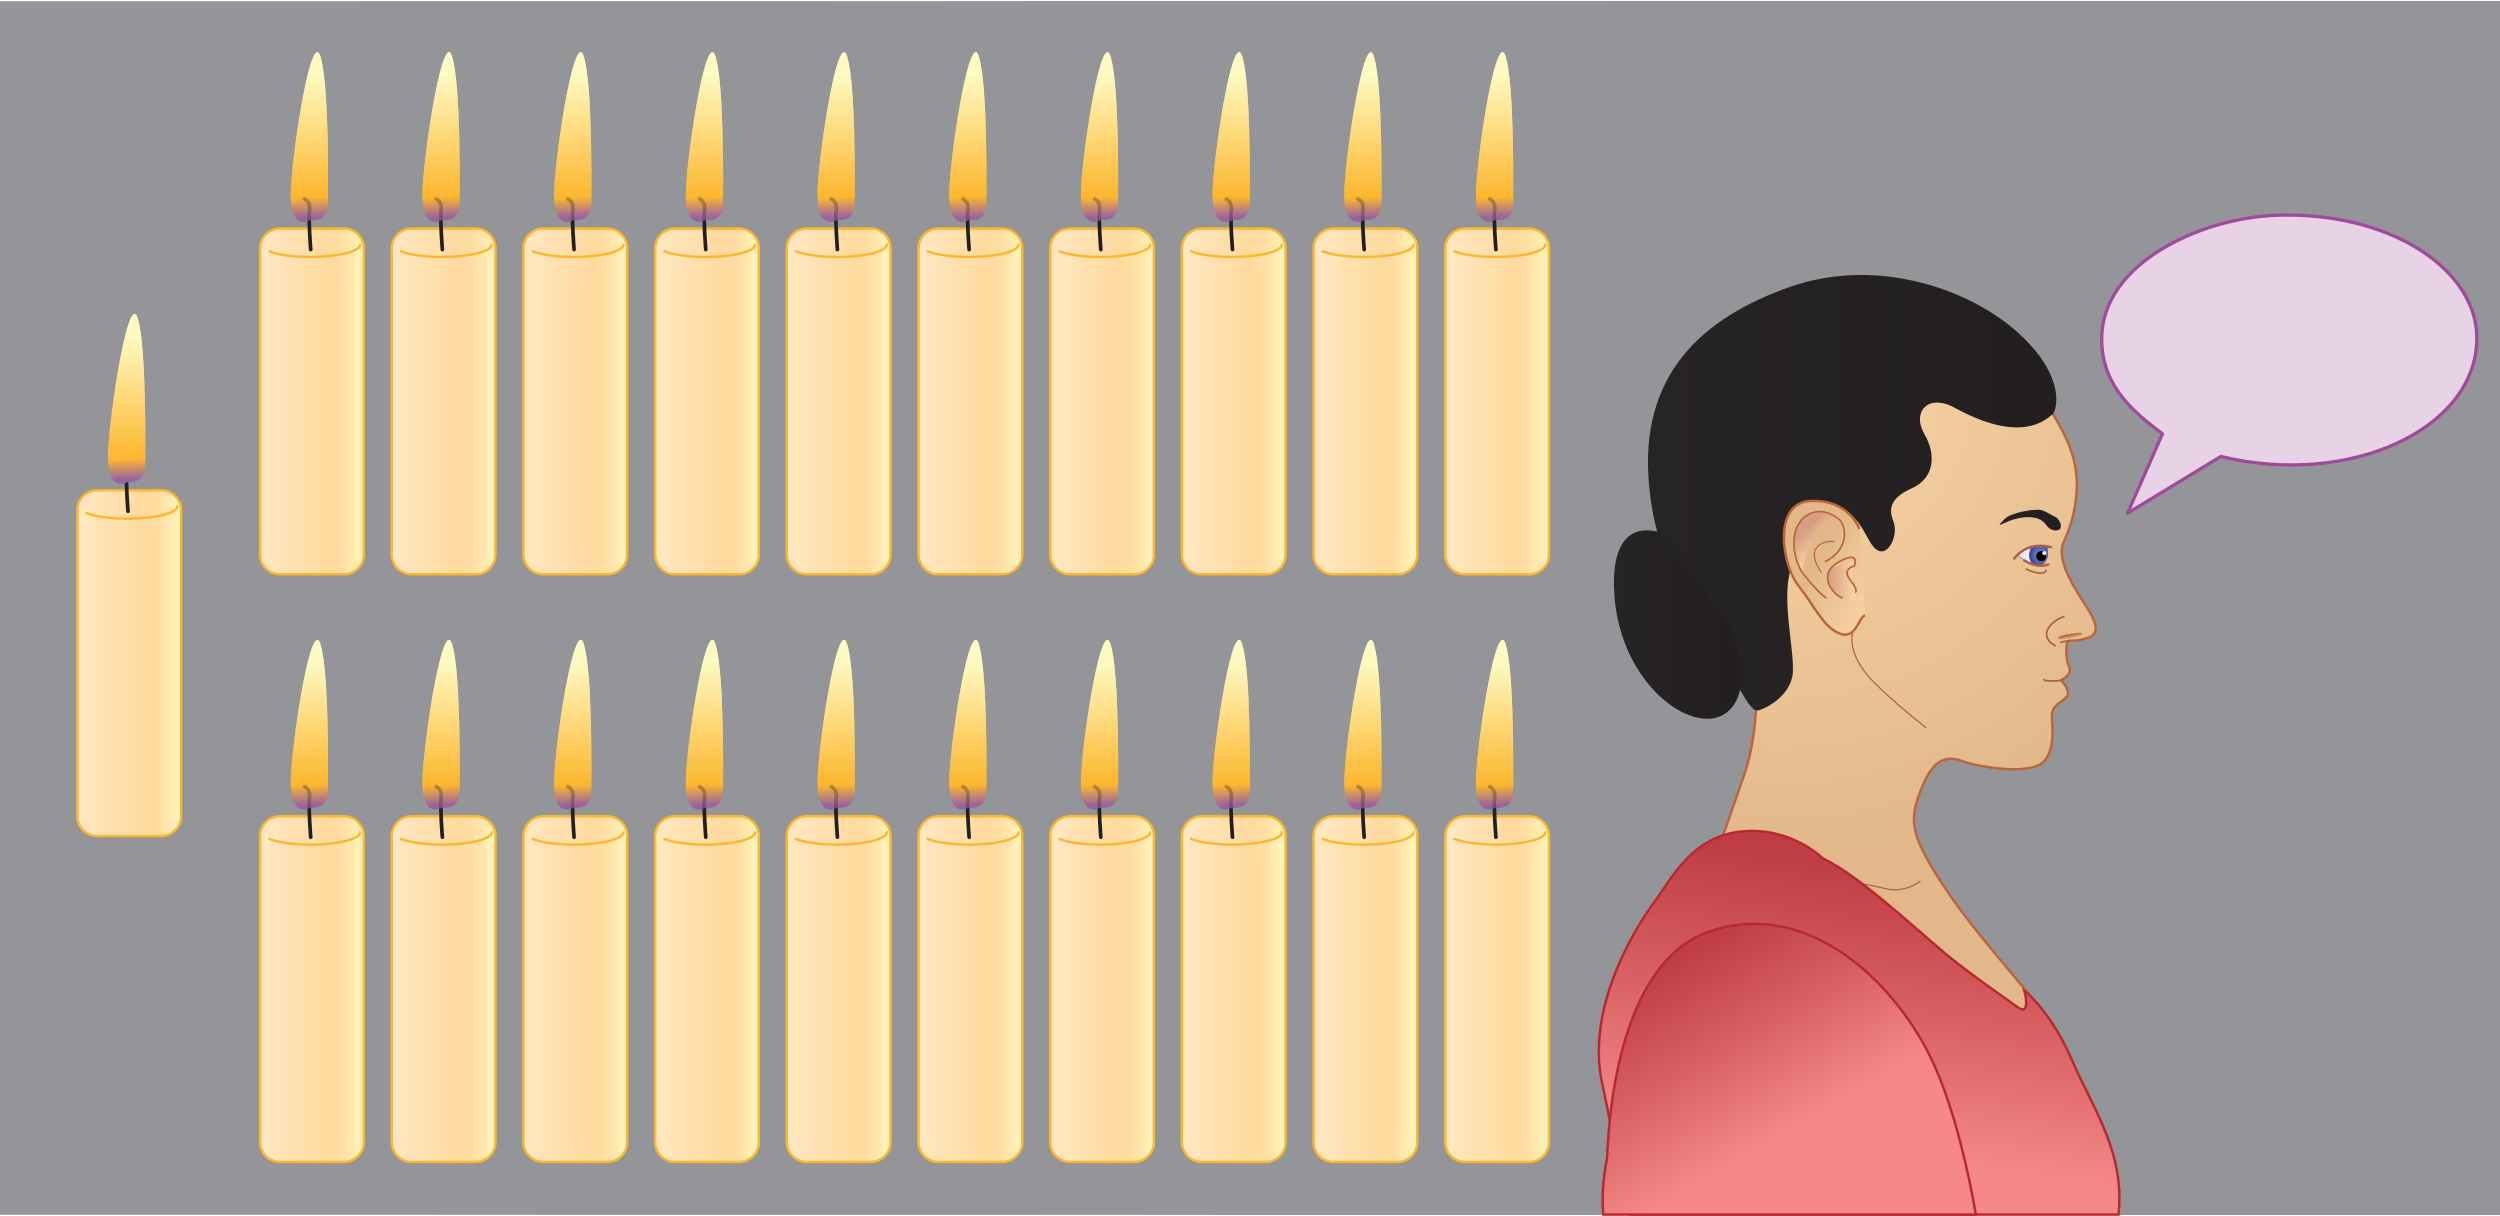 <?xml version="1.0" encoding="utf-8"?>
<!-- Generator: Adobe Illustrator 16.0.0, SVG Export Plug-In . SVG Version: 6.00 Build 0)  -->
<!DOCTYPE svg PUBLIC "-//W3C//DTD SVG 1.1//EN" "http://www.w3.org/Graphics/SVG/1.1/DTD/svg11.dtd">
<svg version="1.1" xmlns="http://www.w3.org/2000/svg" xmlns:xlink="http://www.w3.org/1999/xlink" x="0px" y="0px"
	 width="880px" height="428px" viewBox="0 0 506.25 245.67" enable-background="new 0 0 506.25 245.67" xml:space="preserve">
<rect x="0" y="0" width="506.25" height="245.67" fill="#333333" stroke="none"/>
<g id="p4_Art">
	<linearGradient id="p4_multiply_1_" gradientUnits="userSpaceOnUse" x1="0" y1="122.836" x2="506.252" y2="122.836">
		<stop  offset="0.114" style="stop-color:#FFFFFF"/>
		<stop  offset="0.152" style="stop-color:#F6F6F6"/>
		<stop  offset="0.319" style="stop-color:#D2D3D5"/>
		<stop  offset="0.488" style="stop-color:#B7B8BA"/>
		<stop  offset="0.657" style="stop-color:#A3A5A7"/>
		<stop  offset="0.828" style="stop-color:#97999C"/>
		<stop  offset="1" style="stop-color:#939598"/>
	</linearGradient>
	<rect id="p4_multiply" fill="url(#p4_multiply_1_)" width="506.25" height="245.67"/>
	<rect fill="#939598" width="506.25" height="245.67"/>
	<g>
		<g>
			<radialGradient id="p4_SVGID_1_" cx="359.929" cy="75.444" r="97.656" gradientUnits="userSpaceOnUse">
				<stop  offset="0" style="stop-color:#F9D6A6"/>
				<stop  offset="1" style="stop-color:#E2B88B"/>
			</radialGradient>
			<path fill="url(#p4_SVGID_1_)" stroke="#BD653A" stroke-width="0.5" stroke-miterlimit="10" d="M355.51,136.68c0,0,1,10.33-2.33,20
				c-3.33,9.67-5,14.33-5,14.33s19.67,1,31,12.67c11.33,11.67,32.33,31.67,34,28s2-1.67,1.33-5c-0.67-3.33-13-15.67-20.33-26.67
				s-7.65-13.88-5.33-20c2.33-6.17,4.83-7.5,8.5-6.17s12.17,2.5,15.5,0.83s2.8-7.31,2.67-9.33c-0.17-2.5,1-2.83,2.67-4.17
				s-0.83-3.67-0.83-3.67s2.33-1.17,1.67-2.67s-0.67-3.33-0.5-4.67s0.92-0.08,4.42-1.33s-0.25-5.75-2.5-9.5s-3.75-7.5-2.5-10
				s3.75-9.5,2-16.5s-8.25-15-8.25-15s-15.5-14.33-39.17-11.83s-28.67,25.33-25.5,42"/>
			<linearGradient id="p4_SVGID_2_" gradientUnits="userSpaceOnUse" x1="333.718" y1="99.504" x2="416.414" y2="99.504">
				<stop  offset="0" style="stop-color:#272425"/>
				<stop  offset="0.92" style="stop-color:#231F20"/>
				<stop  offset="1" style="stop-color:#231F20"/>
			</linearGradient>
			<path fill="url(#p4_SVGID_2_)" d="M415.67,83.59c0.69-0.58,3-7.25-6.75-16.25s-28.75-15.75-46.5-9.5s-30.5,17.75-28.5,40
				s16,37.25,18.25,41.25s3,4.5,3.75,4.5s6-2.25,7-6.75s-3.25-18.25,0.75-24s9.75-10.25,12-8s3,6,5,6.5s3.75-3.5,2.75-6
				s-0.75-4.75,3.75-6.75s5-6.75,2.5-11s0.55-8.37,6.25-5.25C409.17,89.59,414.17,84.84,415.67,83.59z"/>
			<g>
				<defs>
					<path id="p4_SVGID_3_" d="M408.56,112.28c0,0,0.13-1.48,4.18-1.89s1.75,0,1.75,0s0.82,2.02-0.54,3.37
						c-0.54,0.54-1.75,0.67-3.24-0.13C409.24,112.82,408.56,112.28,408.56,112.28z"/>
				</defs>
				<clipPath id="p4_SVGID_4_">
					<use xlink:href="#p4_SVGID_3_"  overflow="visible"/>
				</clipPath>
				<g clip-path="url(#p4_SVGID_4_)">
					
						<radialGradient id="p4_SVGID_5_" cx="-168.217" cy="112.204" r="2.721" gradientTransform="matrix(-1 0 0 1 243.639 0)" gradientUnits="userSpaceOnUse">
						<stop  offset="0" style="stop-color:#F5F5F6"/>
						<stop  offset="1" style="stop-color:#EAE7E8"/>
					</radialGradient>
					<path fill="url(#p4_SVGID_5_)" stroke="#AC6045" stroke-width="0.25" d="M408.56,112.28c0,0,0.13-1.48,4.18-1.89s1.75,0,1.75,0
						s0.82,2.02-0.54,3.37c-0.54,0.54-1.75,0.67-3.24-0.13C409.24,112.82,408.56,112.28,408.56,112.28z"/>
					
						<radialGradient id="p4_SVGID_6_" cx="-169.581" cy="112.142" r="2.194" gradientTransform="matrix(-1 0 0 1 243.639 0)" gradientUnits="userSpaceOnUse">
						<stop  offset="0" style="stop-color:#8995C7"/>
						<stop  offset="0.992" style="stop-color:#3A4EA2"/>
					</radialGradient>
					
						<ellipse fill="url(#p4_SVGID_6_)" stroke="#3A4EA2" stroke-width="0.5" stroke-linecap="round" stroke-linejoin="round" cx="413.22" cy="112.14" rx="2.09" ry="2.29"/>
					<circle cx="413.35" cy="112.34" r="1.01"/>
					<circle fill="#FFFFFF" cx="413.96" cy="111.74" r="0.4"/>
				</g>
			</g>
			<path fill="none" stroke="#AC6045" stroke-width="0.5" stroke-linecap="round" stroke-linejoin="round" d="M407.89,112.82
				c0,0,2.43-3.64,7.42-2.29"/>
			<path fill="none" stroke="#AC6045" stroke-width="0.5" stroke-linecap="round" stroke-linejoin="round" d="M414.77,114.03
				c0,0-1.89,0.95-4.86-0.81"/>
			<path fill="none" stroke="#AC6045" stroke-width="0.35" stroke-linecap="round" stroke-linejoin="round" d="M414.37,115.25
				c0,0-0.4,1.35-4.05-0.27"/>
			
				<linearGradient id="p4_SVGID_7_" gradientUnits="userSpaceOnUse" x1="439.461" y1="94.952" x2="451.683" y2="94.952" gradientTransform="matrix(0.988 -0.154 0.154 0.988 -43.831 80.524)">
				<stop  offset="0" style="stop-color:#272425"/>
				<stop  offset="0.92" style="stop-color:#231F20"/>
				<stop  offset="1" style="stop-color:#231F20"/>
			</linearGradient>
			<path fill="url(#p4_SVGID_7_)" d="M416.41,104.5c-1.08-0.42-2.34-1.49-3.53-1.56c-1.19-0.07-5.57,0.53-6.88,1.83
				c-1.31,1.3-1.37,1.48-0.35,0.98c1.02-0.5,3.23-1.43,5.54-1.29c2.3,0.15,2.8,1.17,3.51,1.98c0.72,0.82,2.44,1.05,2.62,0.01
				C417.49,105.43,416.41,104.5,416.41,104.5z"/>
			<path fill="none" stroke="#AC6045" stroke-width="0.25" stroke-linecap="round" stroke-linejoin="round" d="M375.18,127.68
				c0,0-1.5,4.33,4.17,10.08c4.45,4.51,10.67,9.33,10.67,9.33"/>
			<g>
				<linearGradient id="p4_SVGID_8_" gradientUnits="userSpaceOnUse" x1="382.96" y1="120.591" x2="368.343" y2="113.071">
					<stop  offset="0" style="stop-color:#F9D6A6"/>
					<stop  offset="0.549" style="stop-color:#EEC799"/>
					<stop  offset="1" style="stop-color:#E2B88B"/>
				</linearGradient>
				<path fill="url(#p4_SVGID_8_)" stroke="#BD653A" stroke-width="0.5" stroke-miterlimit="10" d="M376.51,106.84c0,0-2-6-9.83-5.67
					s-5.83,13-2.5,17.17s5,8.33,8.33,9.67s3.83-3.33,5.17-3.67"/>
				<linearGradient id="p4_SVGID_9_" gradientUnits="userSpaceOnUse" x1="369.327" y1="111.122" x2="365.394" y2="107.044">
					<stop  offset="0" style="stop-color:#F9D6A6"/>
					<stop  offset="0.997" style="stop-color:#D69E83"/>
				</linearGradient>
				<path fill="url(#p4_SVGID_9_)" d="M371.47,104.3c0,0-4-2-6.83,0.83s0.29,10.46,0.29,10.46S366.3,105.47,371.47,104.3z"/>
				<linearGradient id="p4_SVGID_10_" gradientUnits="userSpaceOnUse" x1="370.066" y1="117.445" x2="375.848" y2="117.445">
					<stop  offset="3.447880e-003" style="stop-color:#D69E83"/>
					<stop  offset="1" style="stop-color:#F9D6A6"/>
				</linearGradient>
				<path fill="url(#p4_SVGID_10_)" d="M375.3,114.72c0.25,1.41-0.83,2.33,0.17,4s0,3.5-2.5,2.33s-4.58-6.04-0.92-6.71
					S374.92,112.59,375.3,114.72z"/>
				<path fill="none" stroke="#BD653A" stroke-width="0.35" stroke-miterlimit="10" d="M369.84,120.84c-1.83-1.17-5-5.33-5-5.33
					c-2.33-4.17-2.17-9.5,1.17-11.5s6.5,1,6.5,1c1.17,1,2.33,5.83-3,8.5"/>
				<path fill="none" stroke="#BD653A" stroke-width="0.35" stroke-miterlimit="10" d="M375.67,119.68c0,0,0.83-0.17-1-2.5
					s0.83-2.83,0.83-2.83s1.33-3.33-3.17-0.83s-1.17,6.67,0.83,7.33"/>
				<path fill="none" stroke="#BD653A" stroke-width="0.25" stroke-miterlimit="10" d="M371.51,109.51c-0.17-0.5-7-0.17-2.67,6.17"
					/>
			</g>
			<path fill="none" stroke="#AC6045" stroke-width="0.25" stroke-linecap="round" stroke-linejoin="round" d="M375.01,178.51
				c0,0,3,0.17,6.83,1.17s7-1.5,7-1.5"/>
			<linearGradient id="p4_SVGID_11_" gradientUnits="userSpaceOnUse" x1="326.828" y1="126.204" x2="352.62" y2="126.204">
				<stop  offset="0" style="stop-color:#272425"/>
				<stop  offset="0.92" style="stop-color:#231F20"/>
				<stop  offset="1" style="stop-color:#231F20"/>
			</linearGradient>
			<path fill="url(#p4_SVGID_11_)" d="M336.92,107.84c0,0-11.25-5.25-10,12.5s15.5,28.25,22.25,24s1.5-17.25,1.5-17.25"/>
			<path fill="none" stroke="#AC6045" stroke-width="0.35" stroke-linecap="round" stroke-linejoin="round" d="M417.92,124.59
				c-2.13,0.63-5.63,3.75-1.75,5.88"/>
			<path fill="none" stroke="#AC6045" stroke-width="0.35" stroke-linecap="round" stroke-linejoin="round" d="M417.3,129.84
				c0,0,0.13-0.13,1.63-0.38"/>
			<linearGradient id="p4_SVGID_12_" gradientUnits="userSpaceOnUse" x1="419.041" y1="127.748" x2="419.354" y2="129.309">
				<stop  offset="0" style="stop-color:#8D3103"/>
				<stop  offset="1" style="stop-color:#F9D6A6"/>
			</linearGradient>
			<path fill="url(#p4_SVGID_12_)" d="M420.55,128.84c0,0,3.12-1.44-0.95-0.81c-4.06,0.63-3.43,1.34-0.88,1.12"/>
			<linearGradient id="p4_SVGID_13_" gradientUnits="userSpaceOnUse" x1="383.618" y1="174.704" x2="371.96" y2="260.501">
				<stop  offset="0.015" style="stop-color:#BF3E44"/>
				<stop  offset="0.35" style="stop-color:#D96164"/>
				<stop  offset="0.684" style="stop-color:#F58988"/>
			</linearGradient>
			<path fill="url(#p4_SVGID_13_)" stroke="#B8292F" stroke-width="0.5" d="M330.15,245.67h98.85c0.11-1.04,0.18-2.14,0.18-3.33
				c0-10.75-5.5-18.5-9.75-28.25s-9.5-13.75-9.5-13.75s1.5,5.5-1.5,3.25s-5.5-3.75-12-8.75s-19.25-17.5-27.25-21.25
				c0,0-6.5-6.5-16.5-5.5s-14,9.25-18,14.75s-13.5,21.25-10.25,36.25C326.96,230.81,328.43,239.46,330.15,245.67z"/>
			<linearGradient id="p4_SVGID_14_" gradientUnits="userSpaceOnUse" x1="337.054" y1="193.93" x2="368.761" y2="248.434">
				<stop  offset="0.015" style="stop-color:#BF3E44"/>
				<stop  offset="0.35" style="stop-color:#D96164"/>
				<stop  offset="0.684" style="stop-color:#F58988"/>
			</linearGradient>
			<path fill="url(#p4_SVGID_14_)" stroke="#B8292F" stroke-width="0.5" d="M400.11,245.67c-1.36-7.86-4.12-20.87-8.69-30.83
				c-7-15.25-24.75-33.5-45.25-26.5s-20.54,44.96-20.75,46c-0.92,4.52-1.02,8.29-0.76,11.33H400.11z"/>
			<path fill="none" stroke="#AC6045" stroke-width="0.35" stroke-linecap="round" stroke-linejoin="round" d="M417.34,137.51
				c0,0-3.33,0.33-3.42-0.17"/>
		</g>
	</g>
	<g id="p4_candle">
		<g>
			<linearGradient id="p4_SVGID_15_" gradientUnits="userSpaceOnUse" x1="132.417" y1="200.013" x2="154.173" y2="200.013">
				<stop  offset="7.693560e-003" style="stop-color:#FFE8C3"/>
				<stop  offset="0.638" style="stop-color:#FFDA9E"/>
				<stop  offset="0.755" style="stop-color:#FFDDA2"/>
				<stop  offset="0.876" style="stop-color:#FFE9AF"/>
				<stop  offset="0.992" style="stop-color:#FFFAC2"/>
			</linearGradient>
			<path fill="url(#p4_SVGID_15_)" d="M153.67,231.01c0,2.2-1.8,4-4,4h-13c-2.2,0-4-1.8-4-4v-62c0-2.2,1.8-4,4-4h13c2.2,0,4,1.8,4,4
				V231.01z"/>
			
				<path fill="none" stroke="#FDB72E" stroke-width="0.5" stroke-linecap="round" stroke-linejoin="round" stroke-miterlimit="10" d="
				M153.67,231.01c0,2.2-1.8,4-4,4h-13c-2.2,0-4-1.8-4-4v-62c0-2.2,1.8-4,4-4h13c2.2,0,4,1.8,4,4V231.01z"/>
		</g>
		<linearGradient id="p4_SVGID_16_" gradientUnits="userSpaceOnUse" x1="141.976" y1="133.771" x2="142.976" y2="163.021">
			<stop  offset="2.531730e-003" style="stop-color:#FFFAC2"/>
			<stop  offset="0.851" style="stop-color:#FDB72E"/>
			<stop  offset="0.992" style="stop-color:#9962A2"/>
		</linearGradient>
		<path fill="url(#p4_SVGID_16_)" d="M142.92,163.26c0,0-4.5,2.75-4-6.5s4.25-32.5,6-26.5s1.5,26.25,1.5,28.75
			S145.92,163.51,142.92,163.26z"/>
		
			<path fill="none" stroke="#231F20" stroke-width="0.75" stroke-linecap="round" stroke-linejoin="round" stroke-miterlimit="10" d="
			M142.92,169.26c0,0-0.5-6.25-0.25-8s-1-2.25-1-2.25"/>
		<linearGradient id="p4_SVGID_17_" gradientUnits="userSpaceOnUse" x1="141.976" y1="133.771" x2="142.976" y2="163.021">
			<stop  offset="2.531730e-003" style="stop-color:#FFFAC2"/>
			<stop  offset="0.851" style="stop-color:#FDB72E"/>
			<stop  offset="0.992" style="stop-color:#9962A2"/>
		</linearGradient>
		<path opacity="0.7" fill="url(#p4_SVGID_17_)" d="M142.92,163.26c0,0-4.5,2.75-4-6.5s4.25-32.5,6-26.5s1.5,26.25,1.5,28.75
			S145.92,163.51,142.92,163.26z"/>
		
			<path fill="none" stroke="#FDB72E" stroke-width="0.5" stroke-linecap="round" stroke-linejoin="round" stroke-miterlimit="10" d="
			M152.92,168.26c0,1.38-4.48,2.5-10,2.5c-3.52,0-6.61-0.45-8.39-1.14"/>
	</g>
	<g id="p4_candle_1_">
		<g>
			<linearGradient id="p4_SVGID_18_" gradientUnits="userSpaceOnUse" x1="159.083" y1="200.013" x2="180.839" y2="200.013">
				<stop  offset="7.693560e-003" style="stop-color:#FFE8C3"/>
				<stop  offset="0.638" style="stop-color:#FFDA9E"/>
				<stop  offset="0.755" style="stop-color:#FFDDA2"/>
				<stop  offset="0.876" style="stop-color:#FFE9AF"/>
				<stop  offset="0.992" style="stop-color:#FFFAC2"/>
			</linearGradient>
			<path fill="url(#p4_SVGID_18_)" d="M180.33,231.01c0,2.2-1.8,4-4,4h-13c-2.2,0-4-1.8-4-4v-62c0-2.2,1.8-4,4-4h13c2.2,0,4,1.8,4,4
				V231.01z"/>
			
				<path fill="none" stroke="#FDB72E" stroke-width="0.5" stroke-linecap="round" stroke-linejoin="round" stroke-miterlimit="10" d="
				M180.33,231.01c0,2.2-1.8,4-4,4h-13c-2.2,0-4-1.8-4-4v-62c0-2.2,1.8-4,4-4h13c2.2,0,4,1.8,4,4V231.01z"/>
		</g>
		<linearGradient id="p4_SVGID_19_" gradientUnits="userSpaceOnUse" x1="168.642" y1="133.771" x2="169.642" y2="163.021">
			<stop  offset="2.531730e-003" style="stop-color:#FFFAC2"/>
			<stop  offset="0.851" style="stop-color:#FDB72E"/>
			<stop  offset="0.992" style="stop-color:#9962A2"/>
		</linearGradient>
		<path fill="url(#p4_SVGID_19_)" d="M169.58,163.26c0,0-4.5,2.75-4-6.5s4.25-32.5,6-26.5s1.5,26.25,1.5,28.75
			S172.58,163.51,169.58,163.26z"/>
		
			<path fill="none" stroke="#231F20" stroke-width="0.75" stroke-linecap="round" stroke-linejoin="round" stroke-miterlimit="10" d="
			M169.58,169.26c0,0-0.5-6.25-0.25-8s-1-2.25-1-2.25"/>
		<linearGradient id="p4_SVGID_20_" gradientUnits="userSpaceOnUse" x1="168.642" y1="133.771" x2="169.642" y2="163.021">
			<stop  offset="2.531730e-003" style="stop-color:#FFFAC2"/>
			<stop  offset="0.851" style="stop-color:#FDB72E"/>
			<stop  offset="0.992" style="stop-color:#9962A2"/>
		</linearGradient>
		<path opacity="0.7" fill="url(#p4_SVGID_20_)" d="M169.58,163.26c0,0-4.5,2.75-4-6.5s4.25-32.5,6-26.5s1.5,26.25,1.5,28.75
			S172.58,163.51,169.58,163.26z"/>
		
			<path fill="none" stroke="#FDB72E" stroke-width="0.5" stroke-linecap="round" stroke-linejoin="round" stroke-miterlimit="10" d="
			M179.58,168.26c0,1.38-4.48,2.5-10,2.5c-3.52,0-6.61-0.45-8.39-1.14"/>
	</g>
	<g id="p4_candle_2_">
		<g>
			<linearGradient id="p4_SVGID_21_" gradientUnits="userSpaceOnUse" x1="105.751" y1="200.013" x2="127.506" y2="200.013">
				<stop  offset="7.693560e-003" style="stop-color:#FFE8C3"/>
				<stop  offset="0.638" style="stop-color:#FFDA9E"/>
				<stop  offset="0.755" style="stop-color:#FFDDA2"/>
				<stop  offset="0.876" style="stop-color:#FFE9AF"/>
				<stop  offset="0.992" style="stop-color:#FFFAC2"/>
			</linearGradient>
			<path fill="url(#p4_SVGID_21_)" d="M127,231.01c0,2.2-1.8,4-4,4h-13c-2.2,0-4-1.8-4-4v-62c0-2.2,1.8-4,4-4h13c2.2,0,4,1.8,4,4
				V231.01z"/>
			
				<path fill="none" stroke="#FDB72E" stroke-width="0.5" stroke-linecap="round" stroke-linejoin="round" stroke-miterlimit="10" d="
				M127,231.01c0,2.2-1.8,4-4,4h-13c-2.2,0-4-1.8-4-4v-62c0-2.2,1.8-4,4-4h13c2.2,0,4,1.8,4,4V231.01z"/>
		</g>
		<linearGradient id="p4_SVGID_22_" gradientUnits="userSpaceOnUse" x1="115.309" y1="133.771" x2="116.309" y2="163.021">
			<stop  offset="2.531730e-003" style="stop-color:#FFFAC2"/>
			<stop  offset="0.851" style="stop-color:#FDB72E"/>
			<stop  offset="0.992" style="stop-color:#9962A2"/>
		</linearGradient>
		<path fill="url(#p4_SVGID_22_)" d="M116.25,163.26c0,0-4.5,2.75-4-6.5s4.25-32.5,6-26.5s1.5,26.25,1.5,28.75
			S119.25,163.51,116.25,163.26z"/>
		
			<path fill="none" stroke="#231F20" stroke-width="0.75" stroke-linecap="round" stroke-linejoin="round" stroke-miterlimit="10" d="
			M116.25,169.26c0,0-0.5-6.25-0.25-8s-1-2.25-1-2.25"/>
		<linearGradient id="p4_SVGID_23_" gradientUnits="userSpaceOnUse" x1="115.309" y1="133.771" x2="116.309" y2="163.021">
			<stop  offset="2.531730e-003" style="stop-color:#FFFAC2"/>
			<stop  offset="0.851" style="stop-color:#FDB72E"/>
			<stop  offset="0.992" style="stop-color:#9962A2"/>
		</linearGradient>
		<path opacity="0.7" fill="url(#p4_SVGID_23_)" d="M116.25,163.26c0,0-4.5,2.75-4-6.5s4.25-32.5,6-26.5s1.5,26.25,1.5,28.75
			S119.25,163.51,116.25,163.26z"/>
		
			<path fill="none" stroke="#FDB72E" stroke-width="0.5" stroke-linecap="round" stroke-linejoin="round" stroke-miterlimit="10" d="
			M126.25,168.26c0,1.38-4.48,2.5-10,2.5c-3.52,0-6.61-0.45-8.39-1.14"/>
	</g>
	<g id="p4_candle_3_">
		<g>
			<linearGradient id="p4_SVGID_24_" gradientUnits="userSpaceOnUse" x1="15.417" y1="134.013" x2="37.173" y2="134.013">
				<stop  offset="7.693560e-003" style="stop-color:#FFE8C3"/>
				<stop  offset="0.638" style="stop-color:#FFDA9E"/>
				<stop  offset="0.755" style="stop-color:#FFDDA2"/>
				<stop  offset="0.876" style="stop-color:#FFE9AF"/>
				<stop  offset="0.992" style="stop-color:#FFFAC2"/>
			</linearGradient>
			<path fill="url(#p4_SVGID_24_)" d="M36.67,165.01c0,2.2-1.8,4-4,4h-13c-2.2,0-4-1.8-4-4v-62c0-2.2,1.8-4,4-4h13c2.2,0,4,1.8,4,4
				V165.01z"/>
			
				<path fill="none" stroke="#FDB72E" stroke-width="0.5" stroke-linecap="round" stroke-linejoin="round" stroke-miterlimit="10" d="
				M36.67,165.01c0,2.2-1.8,4-4,4h-13c-2.2,0-4-1.8-4-4v-62c0-2.2,1.8-4,4-4h13c2.2,0,4,1.8,4,4V165.01z"/>
		</g>
		
			<path fill="none" stroke="#231F20" stroke-width="0.75" stroke-linecap="round" stroke-linejoin="round" stroke-miterlimit="10" d="
			M25.92,103.26c0,0-0.5-6.25-0.25-8s-1-2.25-1-2.25"/>
		
			<path fill="none" stroke="#FDB72E" stroke-width="0.5" stroke-linecap="round" stroke-linejoin="round" stroke-miterlimit="10" d="
			M35.92,102.26c0,1.38-4.48,2.5-10,2.5c-3.52,0-6.61-0.45-8.39-1.14"/>
	</g>
	<g id="p4_light">
		<linearGradient id="p4_SVGID_25_" gradientUnits="userSpaceOnUse" x1="24.976" y1="67.77" x2="25.976" y2="97.021">
			<stop  offset="2.531730e-003" style="stop-color:#FFFAC2"/>
			<stop  offset="0.851" style="stop-color:#FDB72E"/>
			<stop  offset="0.992" style="stop-color:#9962A2"/>
		</linearGradient>
		<path fill="url(#p4_SVGID_25_)" d="M25.92,97.26c0,0-4.5,2.75-4-6.5s4.25-32.5,6-26.5s1.5,26.25,1.5,28.75S28.92,97.51,25.92,97.26z"
			/>
		<linearGradient id="p4_SVGID_26_" gradientUnits="userSpaceOnUse" x1="24.976" y1="67.77" x2="25.976" y2="97.021">
			<stop  offset="2.531730e-003" style="stop-color:#FFFAC2"/>
			<stop  offset="0.851" style="stop-color:#FDB72E"/>
			<stop  offset="0.992" style="stop-color:#9962A2"/>
		</linearGradient>
		<path opacity="0.7" fill="url(#p4_SVGID_26_)" d="M25.92,97.26c0,0-4.5,2.75-4-6.5s4.25-32.5,6-26.5s1.5,26.25,1.5,28.75
			S28.92,97.51,25.92,97.26z"/>
	</g>
	<g id="p4_candle_4_">
		<g>
			<linearGradient id="p4_SVGID_27_" gradientUnits="userSpaceOnUse" x1="185.75" y1="200.013" x2="207.506" y2="200.013">
				<stop  offset="7.693560e-003" style="stop-color:#FFE8C3"/>
				<stop  offset="0.638" style="stop-color:#FFDA9E"/>
				<stop  offset="0.755" style="stop-color:#FFDDA2"/>
				<stop  offset="0.876" style="stop-color:#FFE9AF"/>
				<stop  offset="0.992" style="stop-color:#FFFAC2"/>
			</linearGradient>
			<path fill="url(#p4_SVGID_27_)" d="M207,231.01c0,2.2-1.8,4-4,4h-13c-2.2,0-4-1.8-4-4v-62c0-2.2,1.8-4,4-4h13c2.2,0,4,1.8,4,4
				V231.01z"/>
			
				<path fill="none" stroke="#FDB72E" stroke-width="0.5" stroke-linecap="round" stroke-linejoin="round" stroke-miterlimit="10" d="
				M207,231.01c0,2.2-1.8,4-4,4h-13c-2.2,0-4-1.8-4-4v-62c0-2.2,1.8-4,4-4h13c2.2,0,4,1.8,4,4V231.01z"/>
		</g>
		<linearGradient id="p4_SVGID_28_" gradientUnits="userSpaceOnUse" x1="195.309" y1="133.771" x2="196.309" y2="163.021">
			<stop  offset="2.531730e-003" style="stop-color:#FFFAC2"/>
			<stop  offset="0.851" style="stop-color:#FDB72E"/>
			<stop  offset="0.992" style="stop-color:#9962A2"/>
		</linearGradient>
		<path fill="url(#p4_SVGID_28_)" d="M196.25,163.26c0,0-4.5,2.75-4-6.5s4.25-32.5,6-26.5s1.5,26.25,1.5,28.75
			S199.25,163.51,196.25,163.26z"/>
		
			<path fill="none" stroke="#231F20" stroke-width="0.75" stroke-linecap="round" stroke-linejoin="round" stroke-miterlimit="10" d="
			M196.25,169.26c0,0-0.5-6.25-0.25-8s-1-2.25-1-2.25"/>
		<linearGradient id="p4_SVGID_29_" gradientUnits="userSpaceOnUse" x1="195.309" y1="133.771" x2="196.309" y2="163.021">
			<stop  offset="2.531730e-003" style="stop-color:#FFFAC2"/>
			<stop  offset="0.851" style="stop-color:#FDB72E"/>
			<stop  offset="0.992" style="stop-color:#9962A2"/>
		</linearGradient>
		<path opacity="0.7" fill="url(#p4_SVGID_29_)" d="M196.25,163.26c0,0-4.5,2.75-4-6.5s4.25-32.5,6-26.5s1.5,26.25,1.5,28.75
			S199.25,163.51,196.25,163.26z"/>
		
			<path fill="none" stroke="#FDB72E" stroke-width="0.5" stroke-linecap="round" stroke-linejoin="round" stroke-miterlimit="10" d="
			M206.25,168.26c0,1.38-4.48,2.5-10,2.5c-3.52,0-6.61-0.45-8.39-1.14"/>
	</g>
	<g id="p4_candle_5_">
		<g>
			<linearGradient id="p4_SVGID_30_" gradientUnits="userSpaceOnUse" x1="212.417" y1="200.013" x2="234.173" y2="200.013">
				<stop  offset="7.693560e-003" style="stop-color:#FFE8C3"/>
				<stop  offset="0.638" style="stop-color:#FFDA9E"/>
				<stop  offset="0.755" style="stop-color:#FFDDA2"/>
				<stop  offset="0.876" style="stop-color:#FFE9AF"/>
				<stop  offset="0.992" style="stop-color:#FFFAC2"/>
			</linearGradient>
			<path fill="url(#p4_SVGID_30_)" d="M233.67,231.01c0,2.2-1.8,4-4,4h-13c-2.2,0-4-1.8-4-4v-62c0-2.2,1.8-4,4-4h13c2.2,0,4,1.8,4,4
				V231.01z"/>
			
				<path fill="none" stroke="#FDB72E" stroke-width="0.5" stroke-linecap="round" stroke-linejoin="round" stroke-miterlimit="10" d="
				M233.67,231.01c0,2.2-1.8,4-4,4h-13c-2.2,0-4-1.8-4-4v-62c0-2.2,1.8-4,4-4h13c2.2,0,4,1.8,4,4V231.01z"/>
		</g>
		<linearGradient id="p4_SVGID_31_" gradientUnits="userSpaceOnUse" x1="221.976" y1="133.771" x2="222.976" y2="163.021">
			<stop  offset="2.531730e-003" style="stop-color:#FFFAC2"/>
			<stop  offset="0.851" style="stop-color:#FDB72E"/>
			<stop  offset="0.992" style="stop-color:#9962A2"/>
		</linearGradient>
		<path fill="url(#p4_SVGID_31_)" d="M222.92,163.26c0,0-4.5,2.75-4-6.5s4.25-32.5,6-26.5s1.5,26.25,1.5,28.75
			S225.92,163.51,222.92,163.26z"/>
		
			<path fill="none" stroke="#231F20" stroke-width="0.75" stroke-linecap="round" stroke-linejoin="round" stroke-miterlimit="10" d="
			M222.92,169.26c0,0-0.5-6.25-0.25-8s-1-2.25-1-2.25"/>
		<linearGradient id="p4_SVGID_32_" gradientUnits="userSpaceOnUse" x1="221.976" y1="133.771" x2="222.976" y2="163.021">
			<stop  offset="2.531730e-003" style="stop-color:#FFFAC2"/>
			<stop  offset="0.851" style="stop-color:#FDB72E"/>
			<stop  offset="0.992" style="stop-color:#9962A2"/>
		</linearGradient>
		<path opacity="0.7" fill="url(#p4_SVGID_32_)" d="M222.92,163.26c0,0-4.5,2.75-4-6.5s4.25-32.5,6-26.5s1.5,26.25,1.5,28.75
			S225.92,163.51,222.92,163.26z"/>
		
			<path fill="none" stroke="#FDB72E" stroke-width="0.5" stroke-linecap="round" stroke-linejoin="round" stroke-miterlimit="10" d="
			M232.92,168.26c0,1.38-4.48,2.5-10,2.5c-3.52,0-6.61-0.45-8.39-1.14"/>
	</g>
	<g id="p4_candle_6_">
		<g>
			<linearGradient id="p4_SVGID_33_" gradientUnits="userSpaceOnUse" x1="239.083" y1="200.013" x2="260.839" y2="200.013">
				<stop  offset="7.693560e-003" style="stop-color:#FFE8C3"/>
				<stop  offset="0.638" style="stop-color:#FFDA9E"/>
				<stop  offset="0.755" style="stop-color:#FFDDA2"/>
				<stop  offset="0.876" style="stop-color:#FFE9AF"/>
				<stop  offset="0.992" style="stop-color:#FFFAC2"/>
			</linearGradient>
			<path fill="url(#p4_SVGID_33_)" d="M260.33,231.01c0,2.2-1.8,4-4,4h-13c-2.2,0-4-1.8-4-4v-62c0-2.2,1.8-4,4-4h13c2.2,0,4,1.8,4,4
				V231.01z"/>
			
				<path fill="none" stroke="#FDB72E" stroke-width="0.5" stroke-linecap="round" stroke-linejoin="round" stroke-miterlimit="10" d="
				M260.33,231.01c0,2.2-1.8,4-4,4h-13c-2.2,0-4-1.8-4-4v-62c0-2.2,1.8-4,4-4h13c2.2,0,4,1.8,4,4V231.01z"/>
		</g>
		<linearGradient id="p4_SVGID_34_" gradientUnits="userSpaceOnUse" x1="248.642" y1="133.771" x2="249.642" y2="163.021">
			<stop  offset="2.531730e-003" style="stop-color:#FFFAC2"/>
			<stop  offset="0.851" style="stop-color:#FDB72E"/>
			<stop  offset="0.992" style="stop-color:#9962A2"/>
		</linearGradient>
		<path fill="url(#p4_SVGID_34_)" d="M249.58,163.26c0,0-4.5,2.75-4-6.5s4.25-32.5,6-26.5s1.5,26.25,1.5,28.75
			S252.58,163.51,249.58,163.26z"/>
		
			<path fill="none" stroke="#231F20" stroke-width="0.75" stroke-linecap="round" stroke-linejoin="round" stroke-miterlimit="10" d="
			M249.58,169.26c0,0-0.5-6.25-0.25-8s-1-2.25-1-2.25"/>
		<linearGradient id="p4_SVGID_35_" gradientUnits="userSpaceOnUse" x1="248.642" y1="133.771" x2="249.642" y2="163.021">
			<stop  offset="2.531730e-003" style="stop-color:#FFFAC2"/>
			<stop  offset="0.851" style="stop-color:#FDB72E"/>
			<stop  offset="0.992" style="stop-color:#9962A2"/>
		</linearGradient>
		<path opacity="0.7" fill="url(#p4_SVGID_35_)" d="M249.58,163.26c0,0-4.5,2.75-4-6.5s4.25-32.5,6-26.5s1.5,26.25,1.5,28.75
			S252.58,163.51,249.58,163.26z"/>
		
			<path fill="none" stroke="#FDB72E" stroke-width="0.5" stroke-linecap="round" stroke-linejoin="round" stroke-miterlimit="10" d="
			M259.58,168.26c0,1.38-4.48,2.5-10,2.5c-3.52,0-6.61-0.45-8.39-1.14"/>
	</g>
	<g id="p4_candle_7_">
		<g>
			<linearGradient id="p4_SVGID_36_" gradientUnits="userSpaceOnUse" x1="79.084" y1="200.013" x2="100.839" y2="200.013">
				<stop  offset="7.693560e-003" style="stop-color:#FFE8C3"/>
				<stop  offset="0.638" style="stop-color:#FFDA9E"/>
				<stop  offset="0.755" style="stop-color:#FFDDA2"/>
				<stop  offset="0.876" style="stop-color:#FFE9AF"/>
				<stop  offset="0.992" style="stop-color:#FFFAC2"/>
			</linearGradient>
			<path fill="url(#p4_SVGID_36_)" d="M100.33,231.01c0,2.2-1.8,4-4,4h-13c-2.2,0-4-1.8-4-4v-62c0-2.2,1.8-4,4-4h13c2.2,0,4,1.8,4,4
				V231.01z"/>
			
				<path fill="none" stroke="#FDB72E" stroke-width="0.5" stroke-linecap="round" stroke-linejoin="round" stroke-miterlimit="10" d="
				M100.33,231.01c0,2.2-1.8,4-4,4h-13c-2.2,0-4-1.8-4-4v-62c0-2.2,1.8-4,4-4h13c2.2,0,4,1.8,4,4V231.01z"/>
		</g>
		<linearGradient id="p4_SVGID_37_" gradientUnits="userSpaceOnUse" x1="88.642" y1="133.771" x2="89.642" y2="163.021">
			<stop  offset="2.531730e-003" style="stop-color:#FFFAC2"/>
			<stop  offset="0.851" style="stop-color:#FDB72E"/>
			<stop  offset="0.992" style="stop-color:#9962A2"/>
		</linearGradient>
		<path fill="url(#p4_SVGID_37_)" d="M89.58,163.26c0,0-4.5,2.75-4-6.5s4.25-32.5,6-26.5s1.5,26.25,1.5,28.75
			S92.58,163.51,89.58,163.26z"/>
		
			<path fill="none" stroke="#231F20" stroke-width="0.75" stroke-linecap="round" stroke-linejoin="round" stroke-miterlimit="10" d="
			M89.58,169.26c0,0-0.5-6.25-0.25-8s-1-2.25-1-2.25"/>
		<linearGradient id="p4_SVGID_38_" gradientUnits="userSpaceOnUse" x1="88.642" y1="133.771" x2="89.642" y2="163.021">
			<stop  offset="2.531730e-003" style="stop-color:#FFFAC2"/>
			<stop  offset="0.851" style="stop-color:#FDB72E"/>
			<stop  offset="0.992" style="stop-color:#9962A2"/>
		</linearGradient>
		<path opacity="0.7" fill="url(#p4_SVGID_38_)" d="M89.58,163.26c0,0-4.5,2.75-4-6.5s4.25-32.5,6-26.5s1.5,26.25,1.5,28.75
			S92.58,163.51,89.58,163.26z"/>
		
			<path fill="none" stroke="#FDB72E" stroke-width="0.5" stroke-linecap="round" stroke-linejoin="round" stroke-miterlimit="10" d="
			M99.58,168.26c0,1.38-4.48,2.5-10,2.5c-3.52,0-6.61-0.45-8.39-1.14"/>
	</g>
	<g id="p4_candle_8_">
		<g>
			<linearGradient id="p4_SVGID_39_" gradientUnits="userSpaceOnUse" x1="265.75" y1="200.013" x2="287.506" y2="200.013">
				<stop  offset="7.693560e-003" style="stop-color:#FFE8C3"/>
				<stop  offset="0.638" style="stop-color:#FFDA9E"/>
				<stop  offset="0.755" style="stop-color:#FFDDA2"/>
				<stop  offset="0.876" style="stop-color:#FFE9AF"/>
				<stop  offset="0.992" style="stop-color:#FFFAC2"/>
			</linearGradient>
			<path fill="url(#p4_SVGID_39_)" d="M287,231.01c0,2.2-1.8,4-4,4h-13c-2.2,0-4-1.8-4-4v-62c0-2.2,1.8-4,4-4h13c2.2,0,4,1.8,4,4
				V231.01z"/>
			
				<path fill="none" stroke="#FDB72E" stroke-width="0.5" stroke-linecap="round" stroke-linejoin="round" stroke-miterlimit="10" d="
				M287,231.01c0,2.2-1.8,4-4,4h-13c-2.2,0-4-1.8-4-4v-62c0-2.2,1.8-4,4-4h13c2.2,0,4,1.8,4,4V231.01z"/>
		</g>
		<linearGradient id="p4_SVGID_40_" gradientUnits="userSpaceOnUse" x1="275.309" y1="133.77" x2="276.309" y2="163.02">
			<stop  offset="2.531730e-003" style="stop-color:#FFFAC2"/>
			<stop  offset="0.851" style="stop-color:#FDB72E"/>
			<stop  offset="0.992" style="stop-color:#9962A2"/>
		</linearGradient>
		<path fill="url(#p4_SVGID_40_)" d="M276.25,163.26c0,0-4.5,2.75-4-6.5s4.25-32.5,6-26.5s1.5,26.25,1.5,28.75
			S279.25,163.51,276.25,163.26z"/>
		
			<path fill="none" stroke="#231F20" stroke-width="0.75" stroke-linecap="round" stroke-linejoin="round" stroke-miterlimit="10" d="
			M276.25,169.26c0,0-0.5-6.25-0.25-8s-1-2.25-1-2.25"/>
		<linearGradient id="p4_SVGID_41_" gradientUnits="userSpaceOnUse" x1="275.309" y1="133.77" x2="276.309" y2="163.02">
			<stop  offset="2.531730e-003" style="stop-color:#FFFAC2"/>
			<stop  offset="0.851" style="stop-color:#FDB72E"/>
			<stop  offset="0.992" style="stop-color:#9962A2"/>
		</linearGradient>
		<path opacity="0.7" fill="url(#p4_SVGID_41_)" d="M276.25,163.26c0,0-4.5,2.75-4-6.5s4.25-32.5,6-26.5s1.5,26.25,1.5,28.75
			S279.25,163.51,276.25,163.26z"/>
		
			<path fill="none" stroke="#FDB72E" stroke-width="0.5" stroke-linecap="round" stroke-linejoin="round" stroke-miterlimit="10" d="
			M286.25,168.26c0,1.38-4.48,2.5-10,2.5c-3.52,0-6.61-0.45-8.39-1.14"/>
	</g>
	<g id="p4_candle_9_">
		<g>
			<linearGradient id="p4_SVGID_42_" gradientUnits="userSpaceOnUse" x1="52.417" y1="200.013" x2="74.173" y2="200.013">
				<stop  offset="7.693560e-003" style="stop-color:#FFE8C3"/>
				<stop  offset="0.638" style="stop-color:#FFDA9E"/>
				<stop  offset="0.755" style="stop-color:#FFDDA2"/>
				<stop  offset="0.876" style="stop-color:#FFE9AF"/>
				<stop  offset="0.992" style="stop-color:#FFFAC2"/>
			</linearGradient>
			<path fill="url(#p4_SVGID_42_)" d="M73.67,231.01c0,2.2-1.8,4-4,4h-13c-2.2,0-4-1.8-4-4v-62c0-2.2,1.8-4,4-4h13c2.2,0,4,1.8,4,4
				V231.01z"/>
			
				<path fill="none" stroke="#FDB72E" stroke-width="0.5" stroke-linecap="round" stroke-linejoin="round" stroke-miterlimit="10" d="
				M73.67,231.01c0,2.2-1.8,4-4,4h-13c-2.2,0-4-1.8-4-4v-62c0-2.2,1.8-4,4-4h13c2.2,0,4,1.8,4,4V231.01z"/>
		</g>
		<linearGradient id="p4_SVGID_43_" gradientUnits="userSpaceOnUse" x1="61.975" y1="133.771" x2="62.975" y2="163.021">
			<stop  offset="2.531730e-003" style="stop-color:#FFFAC2"/>
			<stop  offset="0.851" style="stop-color:#FDB72E"/>
			<stop  offset="0.992" style="stop-color:#9962A2"/>
		</linearGradient>
		<path fill="url(#p4_SVGID_43_)" d="M62.92,163.26c0,0-4.5,2.75-4-6.5s4.25-32.5,6-26.5s1.5,26.25,1.5,28.75
			S65.92,163.51,62.92,163.26z"/>
		
			<path fill="none" stroke="#231F20" stroke-width="0.75" stroke-linecap="round" stroke-linejoin="round" stroke-miterlimit="10" d="
			M62.92,169.26c0,0-0.5-6.25-0.25-8s-1-2.25-1-2.25"/>
		<linearGradient id="p4_SVGID_44_" gradientUnits="userSpaceOnUse" x1="61.975" y1="133.771" x2="62.975" y2="163.021">
			<stop  offset="2.531730e-003" style="stop-color:#FFFAC2"/>
			<stop  offset="0.851" style="stop-color:#FDB72E"/>
			<stop  offset="0.992" style="stop-color:#9962A2"/>
		</linearGradient>
		<path opacity="0.7" fill="url(#p4_SVGID_44_)" d="M62.92,163.26c0,0-4.5,2.75-4-6.5s4.25-32.5,6-26.5s1.5,26.25,1.5,28.75
			S65.92,163.51,62.92,163.26z"/>
		
			<path fill="none" stroke="#FDB72E" stroke-width="0.5" stroke-linecap="round" stroke-linejoin="round" stroke-miterlimit="10" d="
			M72.92,168.26c0,1.38-4.48,2.5-10,2.5c-3.52,0-6.61-0.45-8.39-1.14"/>
	</g>
	<g id="p4_candle_10_">
		<g>
			<linearGradient id="p4_SVGID_45_" gradientUnits="userSpaceOnUse" x1="292.416" y1="200.013" x2="314.172" y2="200.013">
				<stop  offset="7.693560e-003" style="stop-color:#FFE8C3"/>
				<stop  offset="0.638" style="stop-color:#FFDA9E"/>
				<stop  offset="0.755" style="stop-color:#FFDDA2"/>
				<stop  offset="0.876" style="stop-color:#FFE9AF"/>
				<stop  offset="0.992" style="stop-color:#FFFAC2"/>
			</linearGradient>
			<path fill="url(#p4_SVGID_45_)" d="M313.67,231.01c0,2.2-1.8,4-4,4h-13c-2.2,0-4-1.8-4-4v-62c0-2.2,1.8-4,4-4h13c2.2,0,4,1.8,4,4
				V231.01z"/>
			
				<path fill="none" stroke="#FDB72E" stroke-width="0.5" stroke-linecap="round" stroke-linejoin="round" stroke-miterlimit="10" d="
				M313.67,231.01c0,2.2-1.8,4-4,4h-13c-2.2,0-4-1.8-4-4v-62c0-2.2,1.8-4,4-4h13c2.2,0,4,1.8,4,4V231.01z"/>
		</g>
		<linearGradient id="p4_SVGID_46_" gradientUnits="userSpaceOnUse" x1="301.975" y1="133.77" x2="302.975" y2="163.02">
			<stop  offset="2.531730e-003" style="stop-color:#FFFAC2"/>
			<stop  offset="0.851" style="stop-color:#FDB72E"/>
			<stop  offset="0.992" style="stop-color:#9962A2"/>
		</linearGradient>
		<path fill="url(#p4_SVGID_46_)" d="M302.92,163.26c0,0-4.5,2.75-4-6.5s4.25-32.5,6-26.5s1.5,26.25,1.5,28.75
			S305.92,163.51,302.92,163.26z"/>
		
			<path fill="none" stroke="#231F20" stroke-width="0.75" stroke-linecap="round" stroke-linejoin="round" stroke-miterlimit="10" d="
			M302.92,169.26c0,0-0.5-6.25-0.25-8s-1-2.25-1-2.25"/>
		<linearGradient id="p4_SVGID_47_" gradientUnits="userSpaceOnUse" x1="301.975" y1="133.77" x2="302.975" y2="163.02">
			<stop  offset="2.531730e-003" style="stop-color:#FFFAC2"/>
			<stop  offset="0.851" style="stop-color:#FDB72E"/>
			<stop  offset="0.992" style="stop-color:#9962A2"/>
		</linearGradient>
		<path opacity="0.7" fill="url(#p4_SVGID_47_)" d="M302.92,163.26c0,0-4.5,2.75-4-6.5s4.25-32.5,6-26.5s1.5,26.25,1.5,28.75
			S305.92,163.51,302.92,163.26z"/>
		
			<path fill="none" stroke="#FDB72E" stroke-width="0.5" stroke-linecap="round" stroke-linejoin="round" stroke-miterlimit="10" d="
			M312.92,168.26c0,1.38-4.48,2.5-10,2.5c-3.52,0-6.61-0.45-8.39-1.14"/>
	</g>
	<g id="p4_candle_20_">
		<g>
			<linearGradient id="p4_SVGID_48_" gradientUnits="userSpaceOnUse" x1="132.417" y1="81.013" x2="154.173" y2="81.013">
				<stop  offset="7.693560e-003" style="stop-color:#FFE8C3"/>
				<stop  offset="0.638" style="stop-color:#FFDA9E"/>
				<stop  offset="0.755" style="stop-color:#FFDDA2"/>
				<stop  offset="0.876" style="stop-color:#FFE9AF"/>
				<stop  offset="0.992" style="stop-color:#FFFAC2"/>
			</linearGradient>
			<path fill="url(#p4_SVGID_48_)" d="M153.67,112.01c0,2.2-1.8,4-4,4h-13c-2.2,0-4-1.8-4-4v-62c0-2.2,1.8-4,4-4h13c2.2,0,4,1.8,4,4
				V112.01z"/>
			
				<path fill="none" stroke="#FDB72E" stroke-width="0.5" stroke-linecap="round" stroke-linejoin="round" stroke-miterlimit="10" d="
				M153.67,112.01c0,2.2-1.8,4-4,4h-13c-2.2,0-4-1.8-4-4v-62c0-2.2,1.8-4,4-4h13c2.2,0,4,1.8,4,4V112.01z"/>
		</g>
		<linearGradient id="p4_SVGID_49_" gradientUnits="userSpaceOnUse" x1="141.976" y1="14.771" x2="142.976" y2="44.02">
			<stop  offset="2.531730e-003" style="stop-color:#FFFAC2"/>
			<stop  offset="0.851" style="stop-color:#FDB72E"/>
			<stop  offset="0.992" style="stop-color:#9962A2"/>
		</linearGradient>
		<path fill="url(#p4_SVGID_49_)" d="M142.92,44.26c0,0-4.5,2.75-4-6.5s4.25-32.5,6-26.5s1.5,26.25,1.5,28.75
			S145.92,44.51,142.92,44.26z"/>
		
			<path fill="none" stroke="#231F20" stroke-width="0.75" stroke-linecap="round" stroke-linejoin="round" stroke-miterlimit="10" d="
			M142.92,50.26c0,0-0.5-6.25-0.25-8s-1-2.25-1-2.25"/>
		<linearGradient id="p4_SVGID_50_" gradientUnits="userSpaceOnUse" x1="141.976" y1="14.771" x2="142.976" y2="44.02">
			<stop  offset="2.531730e-003" style="stop-color:#FFFAC2"/>
			<stop  offset="0.851" style="stop-color:#FDB72E"/>
			<stop  offset="0.992" style="stop-color:#9962A2"/>
		</linearGradient>
		<path opacity="0.7" fill="url(#p4_SVGID_50_)" d="M142.92,44.26c0,0-4.5,2.75-4-6.5s4.25-32.5,6-26.5s1.5,26.25,1.5,28.75
			S145.92,44.51,142.92,44.26z"/>
		
			<path fill="none" stroke="#FDB72E" stroke-width="0.5" stroke-linecap="round" stroke-linejoin="round" stroke-miterlimit="10" d="
			M152.92,49.26c0,1.38-4.48,2.5-10,2.5c-3.52,0-6.61-0.45-8.39-1.14"/>
	</g>
	<g id="p4_candle_19_">
		<g>
			<linearGradient id="p4_SVGID_51_" gradientUnits="userSpaceOnUse" x1="159.083" y1="81.013" x2="180.839" y2="81.013">
				<stop  offset="7.693560e-003" style="stop-color:#FFE8C3"/>
				<stop  offset="0.638" style="stop-color:#FFDA9E"/>
				<stop  offset="0.755" style="stop-color:#FFDDA2"/>
				<stop  offset="0.876" style="stop-color:#FFE9AF"/>
				<stop  offset="0.992" style="stop-color:#FFFAC2"/>
			</linearGradient>
			<path fill="url(#p4_SVGID_51_)" d="M180.33,112.01c0,2.2-1.8,4-4,4h-13c-2.2,0-4-1.8-4-4v-62c0-2.2,1.8-4,4-4h13c2.2,0,4,1.8,4,4
				V112.01z"/>
			
				<path fill="none" stroke="#FDB72E" stroke-width="0.5" stroke-linecap="round" stroke-linejoin="round" stroke-miterlimit="10" d="
				M180.33,112.01c0,2.2-1.8,4-4,4h-13c-2.2,0-4-1.8-4-4v-62c0-2.2,1.8-4,4-4h13c2.2,0,4,1.8,4,4V112.01z"/>
		</g>
		<linearGradient id="p4_SVGID_52_" gradientUnits="userSpaceOnUse" x1="168.643" y1="14.771" x2="169.643" y2="44.02">
			<stop  offset="2.531730e-003" style="stop-color:#FFFAC2"/>
			<stop  offset="0.851" style="stop-color:#FDB72E"/>
			<stop  offset="0.992" style="stop-color:#9962A2"/>
		</linearGradient>
		<path fill="url(#p4_SVGID_52_)" d="M169.58,44.26c0,0-4.5,2.75-4-6.5s4.25-32.5,6-26.5s1.5,26.25,1.5,28.75
			S172.58,44.51,169.58,44.26z"/>
		
			<path fill="none" stroke="#231F20" stroke-width="0.75" stroke-linecap="round" stroke-linejoin="round" stroke-miterlimit="10" d="
			M169.58,50.26c0,0-0.5-6.25-0.25-8s-1-2.25-1-2.25"/>
		<linearGradient id="p4_SVGID_53_" gradientUnits="userSpaceOnUse" x1="168.643" y1="14.771" x2="169.643" y2="44.02">
			<stop  offset="2.531730e-003" style="stop-color:#FFFAC2"/>
			<stop  offset="0.851" style="stop-color:#FDB72E"/>
			<stop  offset="0.992" style="stop-color:#9962A2"/>
		</linearGradient>
		<path opacity="0.7" fill="url(#p4_SVGID_53_)" d="M169.58,44.26c0,0-4.5,2.75-4-6.5s4.25-32.5,6-26.5s1.5,26.25,1.5,28.75
			S172.58,44.51,169.58,44.26z"/>
		
			<path fill="none" stroke="#FDB72E" stroke-width="0.5" stroke-linecap="round" stroke-linejoin="round" stroke-miterlimit="10" d="
			M179.58,49.26c0,1.38-4.48,2.5-10,2.5c-3.52,0-6.61-0.45-8.39-1.14"/>
	</g>
	<g id="p4_candle_18_">
		<g>
			<linearGradient id="p4_SVGID_54_" gradientUnits="userSpaceOnUse" x1="105.751" y1="81.013" x2="127.506" y2="81.013">
				<stop  offset="7.693560e-003" style="stop-color:#FFE8C3"/>
				<stop  offset="0.638" style="stop-color:#FFDA9E"/>
				<stop  offset="0.755" style="stop-color:#FFDDA2"/>
				<stop  offset="0.876" style="stop-color:#FFE9AF"/>
				<stop  offset="0.992" style="stop-color:#FFFAC2"/>
			</linearGradient>
			<path fill="url(#p4_SVGID_54_)" d="M127,112.01c0,2.2-1.8,4-4,4h-13c-2.2,0-4-1.8-4-4v-62c0-2.2,1.8-4,4-4h13c2.2,0,4,1.8,4,4
				V112.01z"/>
			
				<path fill="none" stroke="#FDB72E" stroke-width="0.5" stroke-linecap="round" stroke-linejoin="round" stroke-miterlimit="10" d="
				M127,112.01c0,2.2-1.8,4-4,4h-13c-2.2,0-4-1.8-4-4v-62c0-2.2,1.8-4,4-4h13c2.2,0,4,1.8,4,4V112.01z"/>
		</g>
		<linearGradient id="p4_SVGID_55_" gradientUnits="userSpaceOnUse" x1="115.309" y1="14.771" x2="116.309" y2="44.021">
			<stop  offset="2.531730e-003" style="stop-color:#FFFAC2"/>
			<stop  offset="0.851" style="stop-color:#FDB72E"/>
			<stop  offset="0.992" style="stop-color:#9962A2"/>
		</linearGradient>
		<path fill="url(#p4_SVGID_55_)" d="M116.25,44.26c0,0-4.5,2.75-4-6.5s4.25-32.5,6-26.5s1.5,26.25,1.5,28.75
			S119.25,44.51,116.25,44.26z"/>
		
			<path fill="none" stroke="#231F20" stroke-width="0.75" stroke-linecap="round" stroke-linejoin="round" stroke-miterlimit="10" d="
			M116.25,50.26c0,0-0.5-6.25-0.25-8s-1-2.25-1-2.25"/>
		<linearGradient id="p4_SVGID_56_" gradientUnits="userSpaceOnUse" x1="115.309" y1="14.771" x2="116.309" y2="44.021">
			<stop  offset="2.531730e-003" style="stop-color:#FFFAC2"/>
			<stop  offset="0.851" style="stop-color:#FDB72E"/>
			<stop  offset="0.992" style="stop-color:#9962A2"/>
		</linearGradient>
		<path opacity="0.7" fill="url(#p4_SVGID_56_)" d="M116.25,44.26c0,0-4.5,2.75-4-6.5s4.25-32.5,6-26.5s1.5,26.25,1.5,28.75
			S119.25,44.51,116.25,44.26z"/>
		
			<path fill="none" stroke="#FDB72E" stroke-width="0.5" stroke-linecap="round" stroke-linejoin="round" stroke-miterlimit="10" d="
			M126.25,49.26c0,1.38-4.48,2.5-10,2.5c-3.52,0-6.61-0.45-8.39-1.14"/>
	</g>
	<g id="p4_candle_17_">
		<g>
			<linearGradient id="p4_SVGID_57_" gradientUnits="userSpaceOnUse" x1="185.75" y1="81.013" x2="207.506" y2="81.013">
				<stop  offset="7.693560e-003" style="stop-color:#FFE8C3"/>
				<stop  offset="0.638" style="stop-color:#FFDA9E"/>
				<stop  offset="0.755" style="stop-color:#FFDDA2"/>
				<stop  offset="0.876" style="stop-color:#FFE9AF"/>
				<stop  offset="0.992" style="stop-color:#FFFAC2"/>
			</linearGradient>
			<path fill="url(#p4_SVGID_57_)" d="M207,112.01c0,2.2-1.8,4-4,4h-13c-2.2,0-4-1.8-4-4v-62c0-2.2,1.8-4,4-4h13c2.2,0,4,1.8,4,4
				V112.01z"/>
			
				<path fill="none" stroke="#FDB72E" stroke-width="0.5" stroke-linecap="round" stroke-linejoin="round" stroke-miterlimit="10" d="
				M207,112.01c0,2.2-1.8,4-4,4h-13c-2.2,0-4-1.8-4-4v-62c0-2.2,1.8-4,4-4h13c2.2,0,4,1.8,4,4V112.01z"/>
		</g>
		<linearGradient id="p4_SVGID_58_" gradientUnits="userSpaceOnUse" x1="195.309" y1="14.771" x2="196.309" y2="44.02">
			<stop  offset="2.531730e-003" style="stop-color:#FFFAC2"/>
			<stop  offset="0.851" style="stop-color:#FDB72E"/>
			<stop  offset="0.992" style="stop-color:#9962A2"/>
		</linearGradient>
		<path fill="url(#p4_SVGID_58_)" d="M196.25,44.26c0,0-4.5,2.75-4-6.5s4.25-32.5,6-26.5s1.5,26.25,1.5,28.75
			S199.25,44.51,196.25,44.26z"/>
		
			<path fill="none" stroke="#231F20" stroke-width="0.75" stroke-linecap="round" stroke-linejoin="round" stroke-miterlimit="10" d="
			M196.25,50.26c0,0-0.5-6.25-0.25-8s-1-2.25-1-2.25"/>
		<linearGradient id="p4_SVGID_59_" gradientUnits="userSpaceOnUse" x1="195.309" y1="14.771" x2="196.309" y2="44.02">
			<stop  offset="2.531730e-003" style="stop-color:#FFFAC2"/>
			<stop  offset="0.851" style="stop-color:#FDB72E"/>
			<stop  offset="0.992" style="stop-color:#9962A2"/>
		</linearGradient>
		<path opacity="0.7" fill="url(#p4_SVGID_59_)" d="M196.25,44.26c0,0-4.5,2.75-4-6.5s4.25-32.5,6-26.5s1.5,26.25,1.5,28.75
			S199.25,44.51,196.25,44.26z"/>
		
			<path fill="none" stroke="#FDB72E" stroke-width="0.5" stroke-linecap="round" stroke-linejoin="round" stroke-miterlimit="10" d="
			M206.25,49.26c0,1.38-4.48,2.5-10,2.5c-3.52,0-6.61-0.45-8.39-1.14"/>
	</g>
	<g id="p4_candle_16_">
		<g>
			<linearGradient id="p4_SVGID_60_" gradientUnits="userSpaceOnUse" x1="212.417" y1="81.013" x2="234.173" y2="81.013">
				<stop  offset="7.693560e-003" style="stop-color:#FFE8C3"/>
				<stop  offset="0.638" style="stop-color:#FFDA9E"/>
				<stop  offset="0.755" style="stop-color:#FFDDA2"/>
				<stop  offset="0.876" style="stop-color:#FFE9AF"/>
				<stop  offset="0.992" style="stop-color:#FFFAC2"/>
			</linearGradient>
			<path fill="url(#p4_SVGID_60_)" d="M233.67,112.01c0,2.2-1.8,4-4,4h-13c-2.2,0-4-1.8-4-4v-62c0-2.2,1.8-4,4-4h13c2.2,0,4,1.8,4,4
				V112.01z"/>
			
				<path fill="none" stroke="#FDB72E" stroke-width="0.5" stroke-linecap="round" stroke-linejoin="round" stroke-miterlimit="10" d="
				M233.67,112.01c0,2.2-1.8,4-4,4h-13c-2.2,0-4-1.8-4-4v-62c0-2.2,1.8-4,4-4h13c2.2,0,4,1.8,4,4V112.01z"/>
		</g>
		<linearGradient id="p4_SVGID_61_" gradientUnits="userSpaceOnUse" x1="221.975" y1="14.771" x2="222.975" y2="44.02">
			<stop  offset="2.531730e-003" style="stop-color:#FFFAC2"/>
			<stop  offset="0.851" style="stop-color:#FDB72E"/>
			<stop  offset="0.992" style="stop-color:#9962A2"/>
		</linearGradient>
		<path fill="url(#p4_SVGID_61_)" d="M222.92,44.26c0,0-4.5,2.75-4-6.5s4.25-32.5,6-26.5s1.5,26.25,1.5,28.75
			S225.92,44.51,222.92,44.26z"/>
		
			<path fill="none" stroke="#231F20" stroke-width="0.75" stroke-linecap="round" stroke-linejoin="round" stroke-miterlimit="10" d="
			M222.92,50.26c0,0-0.5-6.25-0.25-8s-1-2.25-1-2.25"/>
		<linearGradient id="p4_SVGID_62_" gradientUnits="userSpaceOnUse" x1="221.975" y1="14.771" x2="222.975" y2="44.02">
			<stop  offset="2.531730e-003" style="stop-color:#FFFAC2"/>
			<stop  offset="0.851" style="stop-color:#FDB72E"/>
			<stop  offset="0.992" style="stop-color:#9962A2"/>
		</linearGradient>
		<path opacity="0.7" fill="url(#p4_SVGID_62_)" d="M222.92,44.26c0,0-4.5,2.75-4-6.5s4.25-32.5,6-26.5s1.5,26.25,1.5,28.75
			S225.92,44.51,222.92,44.26z"/>
		
			<path fill="none" stroke="#FDB72E" stroke-width="0.5" stroke-linecap="round" stroke-linejoin="round" stroke-miterlimit="10" d="
			M232.92,49.26c0,1.38-4.48,2.5-10,2.5c-3.52,0-6.61-0.45-8.39-1.14"/>
	</g>
	<g id="p4_candle_15_">
		<g>
			<linearGradient id="p4_SVGID_63_" gradientUnits="userSpaceOnUse" x1="239.083" y1="81.013" x2="260.839" y2="81.013">
				<stop  offset="7.693560e-003" style="stop-color:#FFE8C3"/>
				<stop  offset="0.638" style="stop-color:#FFDA9E"/>
				<stop  offset="0.755" style="stop-color:#FFDDA2"/>
				<stop  offset="0.876" style="stop-color:#FFE9AF"/>
				<stop  offset="0.992" style="stop-color:#FFFAC2"/>
			</linearGradient>
			<path fill="url(#p4_SVGID_63_)" d="M260.33,112.01c0,2.2-1.8,4-4,4h-13c-2.2,0-4-1.8-4-4v-62c0-2.2,1.8-4,4-4h13c2.2,0,4,1.8,4,4
				V112.01z"/>
			
				<path fill="none" stroke="#FDB72E" stroke-width="0.5" stroke-linecap="round" stroke-linejoin="round" stroke-miterlimit="10" d="
				M260.33,112.01c0,2.2-1.8,4-4,4h-13c-2.2,0-4-1.8-4-4v-62c0-2.2,1.8-4,4-4h13c2.2,0,4,1.8,4,4V112.01z"/>
		</g>
		<linearGradient id="p4_SVGID_64_" gradientUnits="userSpaceOnUse" x1="248.642" y1="14.771" x2="249.642" y2="44.02">
			<stop  offset="2.531730e-003" style="stop-color:#FFFAC2"/>
			<stop  offset="0.851" style="stop-color:#FDB72E"/>
			<stop  offset="0.992" style="stop-color:#9962A2"/>
		</linearGradient>
		<path fill="url(#p4_SVGID_64_)" d="M249.58,44.26c0,0-4.5,2.75-4-6.5s4.25-32.5,6-26.5s1.5,26.25,1.5,28.75
			S252.58,44.51,249.58,44.26z"/>
		
			<path fill="none" stroke="#231F20" stroke-width="0.75" stroke-linecap="round" stroke-linejoin="round" stroke-miterlimit="10" d="
			M249.58,50.26c0,0-0.5-6.25-0.25-8s-1-2.25-1-2.25"/>
		<linearGradient id="p4_SVGID_65_" gradientUnits="userSpaceOnUse" x1="248.642" y1="14.771" x2="249.642" y2="44.02">
			<stop  offset="2.531730e-003" style="stop-color:#FFFAC2"/>
			<stop  offset="0.851" style="stop-color:#FDB72E"/>
			<stop  offset="0.992" style="stop-color:#9962A2"/>
		</linearGradient>
		<path opacity="0.7" fill="url(#p4_SVGID_65_)" d="M249.58,44.26c0,0-4.5,2.75-4-6.5s4.25-32.5,6-26.5s1.5,26.25,1.5,28.75
			S252.58,44.51,249.58,44.26z"/>
		
			<path fill="none" stroke="#FDB72E" stroke-width="0.5" stroke-linecap="round" stroke-linejoin="round" stroke-miterlimit="10" d="
			M259.58,49.26c0,1.38-4.48,2.5-10,2.5c-3.52,0-6.61-0.45-8.39-1.14"/>
	</g>
	<g id="p4_candle_14_">
		<g>
			<linearGradient id="p4_SVGID_66_" gradientUnits="userSpaceOnUse" x1="79.084" y1="81.013" x2="100.839" y2="81.013">
				<stop  offset="7.693560e-003" style="stop-color:#FFE8C3"/>
				<stop  offset="0.638" style="stop-color:#FFDA9E"/>
				<stop  offset="0.755" style="stop-color:#FFDDA2"/>
				<stop  offset="0.876" style="stop-color:#FFE9AF"/>
				<stop  offset="0.992" style="stop-color:#FFFAC2"/>
			</linearGradient>
			<path fill="url(#p4_SVGID_66_)" d="M100.33,112.01c0,2.2-1.8,4-4,4h-13c-2.2,0-4-1.8-4-4v-62c0-2.2,1.8-4,4-4h13c2.2,0,4,1.8,4,4
				V112.01z"/>
			
				<path fill="none" stroke="#FDB72E" stroke-width="0.5" stroke-linecap="round" stroke-linejoin="round" stroke-miterlimit="10" d="
				M100.33,112.01c0,2.2-1.8,4-4,4h-13c-2.2,0-4-1.8-4-4v-62c0-2.2,1.8-4,4-4h13c2.2,0,4,1.8,4,4V112.01z"/>
		</g>
		<linearGradient id="p4_SVGID_67_" gradientUnits="userSpaceOnUse" x1="88.642" y1="14.771" x2="89.642" y2="44.021">
			<stop  offset="2.531730e-003" style="stop-color:#FFFAC2"/>
			<stop  offset="0.851" style="stop-color:#FDB72E"/>
			<stop  offset="0.992" style="stop-color:#9962A2"/>
		</linearGradient>
		<path fill="url(#p4_SVGID_67_)" d="M89.58,44.26c0,0-4.5,2.75-4-6.5s4.25-32.5,6-26.5s1.5,26.25,1.5,28.75S92.58,44.51,89.58,44.26z"
			/>
		
			<path fill="none" stroke="#231F20" stroke-width="0.75" stroke-linecap="round" stroke-linejoin="round" stroke-miterlimit="10" d="
			M89.58,50.26c0,0-0.5-6.25-0.25-8s-1-2.25-1-2.25"/>
		<linearGradient id="p4_SVGID_68_" gradientUnits="userSpaceOnUse" x1="88.642" y1="14.771" x2="89.642" y2="44.021">
			<stop  offset="2.531730e-003" style="stop-color:#FFFAC2"/>
			<stop  offset="0.851" style="stop-color:#FDB72E"/>
			<stop  offset="0.992" style="stop-color:#9962A2"/>
		</linearGradient>
		<path opacity="0.7" fill="url(#p4_SVGID_68_)" d="M89.58,44.26c0,0-4.5,2.75-4-6.5s4.25-32.5,6-26.5s1.5,26.25,1.5,28.75
			S92.58,44.51,89.58,44.26z"/>
		
			<path fill="none" stroke="#FDB72E" stroke-width="0.5" stroke-linecap="round" stroke-linejoin="round" stroke-miterlimit="10" d="
			M99.58,49.26c0,1.38-4.48,2.5-10,2.5c-3.52,0-6.61-0.45-8.39-1.14"/>
	</g>
	<g id="p4_candle_13_">
		<g>
			<linearGradient id="p4_SVGID_69_" gradientUnits="userSpaceOnUse" x1="265.75" y1="81.013" x2="287.506" y2="81.013">
				<stop  offset="7.693560e-003" style="stop-color:#FFE8C3"/>
				<stop  offset="0.638" style="stop-color:#FFDA9E"/>
				<stop  offset="0.755" style="stop-color:#FFDDA2"/>
				<stop  offset="0.876" style="stop-color:#FFE9AF"/>
				<stop  offset="0.992" style="stop-color:#FFFAC2"/>
			</linearGradient>
			<path fill="url(#p4_SVGID_69_)" d="M287,112.01c0,2.2-1.8,4-4,4h-13c-2.2,0-4-1.8-4-4v-62c0-2.2,1.8-4,4-4h13c2.2,0,4,1.8,4,4
				V112.01z"/>
			
				<path fill="none" stroke="#FDB72E" stroke-width="0.5" stroke-linecap="round" stroke-linejoin="round" stroke-miterlimit="10" d="
				M287,112.01c0,2.2-1.8,4-4,4h-13c-2.2,0-4-1.8-4-4v-62c0-2.2,1.8-4,4-4h13c2.2,0,4,1.8,4,4V112.01z"/>
		</g>
		<linearGradient id="p4_SVGID_70_" gradientUnits="userSpaceOnUse" x1="275.309" y1="14.771" x2="276.309" y2="44.02">
			<stop  offset="2.531730e-003" style="stop-color:#FFFAC2"/>
			<stop  offset="0.851" style="stop-color:#FDB72E"/>
			<stop  offset="0.992" style="stop-color:#9962A2"/>
		</linearGradient>
		<path fill="url(#p4_SVGID_70_)" d="M276.25,44.26c0,0-4.5,2.75-4-6.5s4.25-32.5,6-26.5s1.5,26.25,1.5,28.75
			S279.25,44.51,276.25,44.26z"/>
		
			<path fill="none" stroke="#231F20" stroke-width="0.75" stroke-linecap="round" stroke-linejoin="round" stroke-miterlimit="10" d="
			M276.25,50.26c0,0-0.5-6.25-0.25-8s-1-2.25-1-2.25"/>
		<linearGradient id="p4_SVGID_71_" gradientUnits="userSpaceOnUse" x1="275.309" y1="14.771" x2="276.309" y2="44.02">
			<stop  offset="2.531730e-003" style="stop-color:#FFFAC2"/>
			<stop  offset="0.851" style="stop-color:#FDB72E"/>
			<stop  offset="0.992" style="stop-color:#9962A2"/>
		</linearGradient>
		<path opacity="0.7" fill="url(#p4_SVGID_71_)" d="M276.25,44.26c0,0-4.5,2.75-4-6.5s4.25-32.5,6-26.5s1.5,26.25,1.5,28.75
			S279.25,44.51,276.25,44.26z"/>
		
			<path fill="none" stroke="#FDB72E" stroke-width="0.5" stroke-linecap="round" stroke-linejoin="round" stroke-miterlimit="10" d="
			M286.25,49.26c0,1.38-4.48,2.5-10,2.5c-3.52,0-6.61-0.45-8.39-1.14"/>
	</g>
	<g id="p4_candle_12_">
		<g>
			<linearGradient id="p4_SVGID_72_" gradientUnits="userSpaceOnUse" x1="52.417" y1="81.013" x2="74.173" y2="81.013">
				<stop  offset="7.693560e-003" style="stop-color:#FFE8C3"/>
				<stop  offset="0.638" style="stop-color:#FFDA9E"/>
				<stop  offset="0.755" style="stop-color:#FFDDA2"/>
				<stop  offset="0.876" style="stop-color:#FFE9AF"/>
				<stop  offset="0.992" style="stop-color:#FFFAC2"/>
			</linearGradient>
			<path fill="url(#p4_SVGID_72_)" d="M73.67,112.01c0,2.2-1.8,4-4,4h-13c-2.2,0-4-1.8-4-4v-62c0-2.2,1.8-4,4-4h13c2.2,0,4,1.8,4,4
				V112.01z"/>
			
				<path fill="none" stroke="#FDB72E" stroke-width="0.5" stroke-linecap="round" stroke-linejoin="round" stroke-miterlimit="10" d="
				M73.67,112.01c0,2.2-1.8,4-4,4h-13c-2.2,0-4-1.8-4-4v-62c0-2.2,1.8-4,4-4h13c2.2,0,4,1.8,4,4V112.01z"/>
		</g>
		<linearGradient id="p4_SVGID_73_" gradientUnits="userSpaceOnUse" x1="61.976" y1="14.771" x2="62.976" y2="44.021">
			<stop  offset="2.531730e-003" style="stop-color:#FFFAC2"/>
			<stop  offset="0.851" style="stop-color:#FDB72E"/>
			<stop  offset="0.992" style="stop-color:#9962A2"/>
		</linearGradient>
		<path fill="url(#p4_SVGID_73_)" d="M62.92,44.26c0,0-4.5,2.75-4-6.5s4.25-32.5,6-26.5s1.5,26.25,1.5,28.75S65.92,44.51,62.92,44.26z"
			/>
		
			<path fill="none" stroke="#231F20" stroke-width="0.75" stroke-linecap="round" stroke-linejoin="round" stroke-miterlimit="10" d="
			M62.92,50.26c0,0-0.5-6.25-0.25-8s-1-2.25-1-2.25"/>
		<linearGradient id="p4_SVGID_74_" gradientUnits="userSpaceOnUse" x1="61.976" y1="14.771" x2="62.976" y2="44.021">
			<stop  offset="2.531730e-003" style="stop-color:#FFFAC2"/>
			<stop  offset="0.851" style="stop-color:#FDB72E"/>
			<stop  offset="0.992" style="stop-color:#9962A2"/>
		</linearGradient>
		<path opacity="0.7" fill="url(#p4_SVGID_74_)" d="M62.92,44.26c0,0-4.5,2.75-4-6.5s4.25-32.5,6-26.5s1.5,26.25,1.5,28.75
			S65.92,44.51,62.92,44.26z"/>
		
			<path fill="none" stroke="#FDB72E" stroke-width="0.5" stroke-linecap="round" stroke-linejoin="round" stroke-miterlimit="10" d="
			M72.92,49.26c0,1.38-4.48,2.5-10,2.5c-3.52,0-6.61-0.45-8.39-1.14"/>
	</g>
	<g id="p4_candle_11_">
		<g>
			<linearGradient id="p4_SVGID_75_" gradientUnits="userSpaceOnUse" x1="292.416" y1="81.013" x2="314.172" y2="81.013">
				<stop  offset="7.693560e-003" style="stop-color:#FFE8C3"/>
				<stop  offset="0.638" style="stop-color:#FFDA9E"/>
				<stop  offset="0.755" style="stop-color:#FFDDA2"/>
				<stop  offset="0.876" style="stop-color:#FFE9AF"/>
				<stop  offset="0.992" style="stop-color:#FFFAC2"/>
			</linearGradient>
			<path fill="url(#p4_SVGID_75_)" d="M313.67,112.01c0,2.2-1.8,4-4,4h-13c-2.2,0-4-1.8-4-4v-62c0-2.2,1.8-4,4-4h13c2.2,0,4,1.8,4,4
				V112.01z"/>
			
				<path fill="none" stroke="#FDB72E" stroke-width="0.5" stroke-linecap="round" stroke-linejoin="round" stroke-miterlimit="10" d="
				M313.67,112.01c0,2.2-1.8,4-4,4h-13c-2.2,0-4-1.8-4-4v-62c0-2.2,1.8-4,4-4h13c2.2,0,4,1.8,4,4V112.01z"/>
		</g>
		<linearGradient id="p4_SVGID_76_" gradientUnits="userSpaceOnUse" x1="301.975" y1="14.771" x2="302.975" y2="44.02">
			<stop  offset="2.531730e-003" style="stop-color:#FFFAC2"/>
			<stop  offset="0.851" style="stop-color:#FDB72E"/>
			<stop  offset="0.992" style="stop-color:#9962A2"/>
		</linearGradient>
		<path fill="url(#p4_SVGID_76_)" d="M302.92,44.26c0,0-4.5,2.75-4-6.5s4.25-32.5,6-26.5s1.5,26.25,1.5,28.75
			S305.92,44.51,302.92,44.26z"/>
		
			<path fill="none" stroke="#231F20" stroke-width="0.75" stroke-linecap="round" stroke-linejoin="round" stroke-miterlimit="10" d="
			M302.92,50.26c0,0-0.5-6.25-0.25-8s-1-2.25-1-2.25"/>
		<linearGradient id="p4_SVGID_77_" gradientUnits="userSpaceOnUse" x1="301.975" y1="14.771" x2="302.975" y2="44.02">
			<stop  offset="2.531730e-003" style="stop-color:#FFFAC2"/>
			<stop  offset="0.851" style="stop-color:#FDB72E"/>
			<stop  offset="0.992" style="stop-color:#9962A2"/>
		</linearGradient>
		<path opacity="0.7" fill="url(#p4_SVGID_77_)" d="M302.92,44.26c0,0-4.5,2.75-4-6.5s4.25-32.5,6-26.5s1.5,26.25,1.5,28.75
			S305.92,44.51,302.92,44.26z"/>
		
			<path fill="none" stroke="#FDB72E" stroke-width="0.5" stroke-linecap="round" stroke-linejoin="round" stroke-miterlimit="10" d="
			M312.92,49.26c0,1.38-4.48,2.5-10,2.5c-3.52,0-6.61-0.45-8.39-1.14"/>
	</g>
	
		<g transform="matrix(-0.9 0 0 0.9 505 30)">
		<path fill="#E8D2E6" d="M82.41,81.82l-7.85-17.84c4.96-3.87,13.79-9.99,13.66-21.4c0.07-17.22-23.39-28.03-41.69-27.83
			C22.21,14.71,3.79,27.42,3.82,42.47c0.03,20.39,28.51,33.64,57.59,26.6L82.41,81.82z"/>
		
			<path fill="none" stroke="#A14A9C" stroke-width="0.75" stroke-linecap="round" stroke-linejoin="round" stroke-miterlimit="10" d="
			M82.41,81.82l-7.85-17.84c4.96-3.87,13.79-9.99,13.66-21.4c0.07-17.22-23.39-28.03-41.69-27.83C22.21,14.71,3.79,27.42,3.82,42.47
			c0.03,20.39,28.51,33.64,57.59,26.6L82.41,81.82z"/>
	</g>
</g>
<g id="p4_Leaders">
</g>
<g id="p4_Text">
</g>
</svg>
